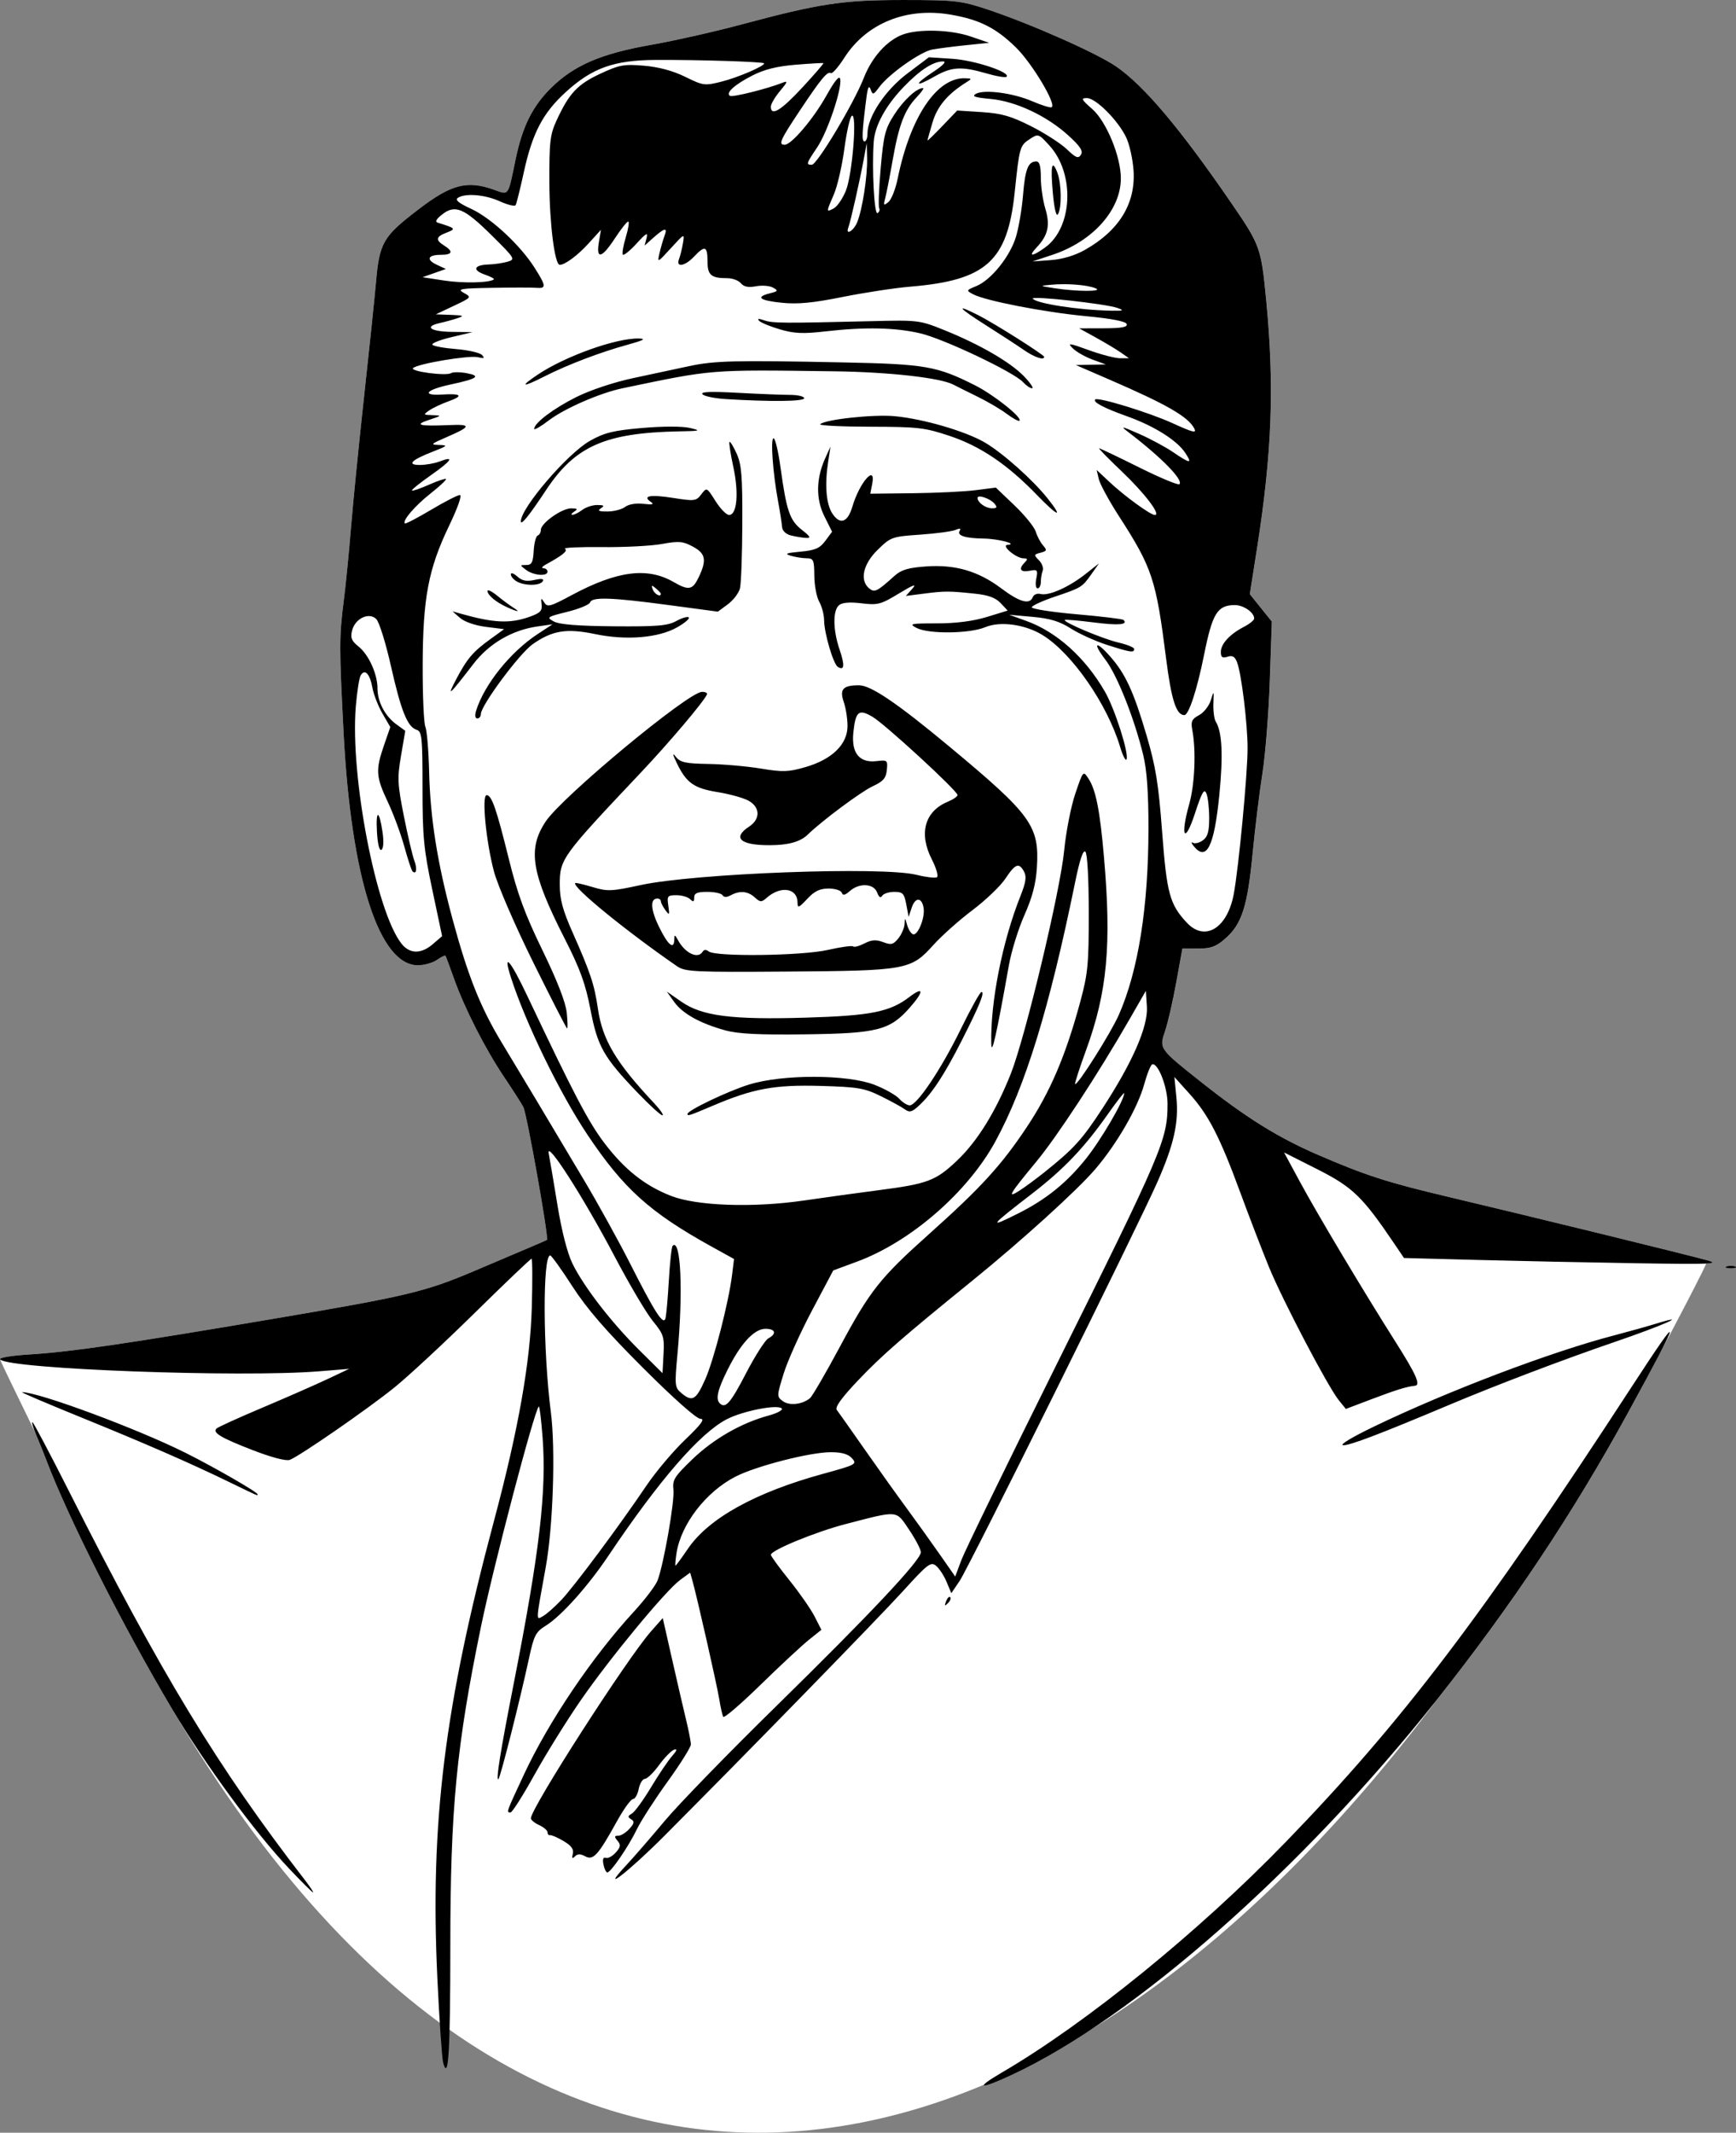 <?xml version="1.0" encoding="UTF-8" standalone="no"?>
<!-- Created with Inkscape (http://www.inkscape.org/) -->

<svg
   width="137.792mm"
   height="169.187mm"
   viewBox="0 0 137.792 169.187"
   version="1.1"
   id="svg5"
   xml:space="preserve"
   inkscape:version="1.2.2 (b0a84865, 2022-12-01)"
   sodipodi:docname="POTUS40.svg"
   xmlns:inkscape="http://www.inkscape.org/namespaces/inkscape"
   xmlns:sodipodi="http://sodipodi.sourceforge.net/DTD/sodipodi-0.dtd"
   xmlns="http://www.w3.org/2000/svg"
   xmlns:svg="http://www.w3.org/2000/svg"
   xmlns:rdf="http://www.w3.org/1999/02/22-rdf-syntax-ns#"
   xmlns:cc="http://creativecommons.org/ns#"
   xmlns:dc="http://purl.org/dc/elements/1.1/"><rect x="0" y="0" width="137.792" height="169.187" fill="#808080" stroke="none"/><title
     id="title52940">Ronald Reagan</title><sodipodi:namedview
     id="namedview7"
     pagecolor="#ffffff"
     bordercolor="#000000"
     borderopacity="0.25"
     inkscape:showpageshadow="2"
     inkscape:pageopacity="0.0"
     inkscape:pagecheckerboard="0"
     inkscape:deskcolor="#d1d1d1"
     inkscape:document-units="mm"
     showgrid="false"
     inkscape:zoom="1.2625537"
     inkscape:cx="249.89037"
     inkscape:cy="363.5489"
     inkscape:window-width="1728"
     inkscape:window-height="1006"
     inkscape:window-x="0"
     inkscape:window-y="38"
     inkscape:window-maximized="1"
     inkscape:current-layer="layer1" /><defs
     id="defs2" /><g
     inkscape:label="Layer 1"
     inkscape:groupmode="layer"
     id="layer1"
     transform="translate(-50.338,-19.993)"><path
       id="path52937"
       style="fill:#ffffff;stroke-width:0.265"
       d="m 122.106,19.993 c -4.874,-0.005 -6.681,0.266 -12.965,1.953 -2.11,0.566 -5.325,1.291 -7.144,1.609 -3.929,0.688 -6.076,1.608 -7.885,3.379 -1.495,1.463 -2.3,3.069 -2.843,5.676 -0.634,3.04 -0.505,2.863 -1.753,2.423 -2.106,-0.743 -3.358,-0.417 -5.927,1.544 -2.869,2.19 -3.132,2.644 -3.415,5.891 -0.101,1.159 -0.523,5.202 -0.938,8.985 -0.415,3.784 -0.884,8.487 -1.042,10.451 -0.158,1.965 -0.418,4.584 -0.579,5.821 -0.355,2.734 -0.355,3.709 -0.002,10.451 0.601,11.469 2.819,18.389 5.896,18.389 0.499,0 1.181,-0.191 1.514,-0.424 0.333,-0.233 0.636,-0.382 0.674,-0.331 0.038,0.051 0.343,0.867 0.679,1.813 0.832,2.348 2.476,5.574 3.974,7.803 0.686,1.02 1.374,2.094 1.529,2.387 0.282,0.534 2.044,10.441 1.875,10.541 -0.098,0.058 -1.509,0.66 -5.778,2.468 -3.918,1.659 -5.291,1.985 -16.007,3.802 -11.719,1.987 -15.917,2.6 -19.261,2.813 -1.527,0.097 -2.495,0.262 -2.355,0.402 -0.074,0 2.618,5.42 2.852,5.966 0.234,0.546 0.582,1.409 0.775,1.918 1.758,4.655 6.097,13.247 10.021,19.844 30.169,51.333 71.362,37.989 100.341,-0.676 5.964,-7.513 10.857,-14.854 15.242,-22.871 2.097,-3.833 5.672,-10.606 6.189,-11.794 0.629,-0.037 0.575,-0.114 0.1,-0.249 -1.348,-0.382 -14.498,-3.602 -20.505,-5.02 -4.903,-1.158 -6.597,-1.703 -10.399,-3.344 -3.198,-1.38 -5.709,-2.945 -9.312,-5.799 -3.316,-2.627 -3.317,-2.628 -2.837,-4.036 0.218,-0.641 0.617,-2.373 0.885,-3.849 l 0.487,-2.685 h 1.252 c 1.015,0 1.424,-0.151 2.161,-0.797 1.306,-1.146 1.756,-2.551 2.162,-6.741 0.197,-2.039 0.548,-4.897 0.779,-6.353 0.231,-1.455 0.494,-4.761 0.584,-7.347 l 0.163,-4.702 -0.874,-1.087 -0.874,-1.088 0.566,-3.603 c 1.198,-7.619 1.393,-12.897 0.731,-19.761 -0.396,-4.104 -0.481,-4.338 -2.746,-7.636 -4.075,-5.932 -6.941,-9.332 -9.153,-10.855 -1.554,-1.07 -6.813,-3.399 -10.249,-4.537 -2.064,-0.684 -2.527,-0.736 -6.585,-0.74 z"
       sodipodi:nodetypes="sscsssssssccssssssscsccscccsccsscsccscsssccccscssss" /><path
       style="display:inline;fill:#000000;stroke-width:0.265"
       d="m 129.865,184.401 c 6.673,-3.894 15.631,-11.166 22.536,-18.294 9.224,-9.522 15.567,-17.865 27.474,-36.139 4.074,-6.252 4.012,-5.821 -0.293,2.051 -4.385,8.017 -9.277,15.359 -15.242,22.871 -10.639,13.401 -24.015,25.191 -33.684,29.69 -2.581,1.201 -2.995,1.108 -0.791,-0.179 z M 85.51,183.598 c -0.095,-0.356 -0.301,-3.355 -0.457,-6.665 -0.585,-12.349 0.559,-21.583 4.498,-36.305 1.924,-7.192 2.869,-12.515 2.996,-16.877 0.063,-2.146 0.053,-3.903 -0.022,-3.903 -0.074,0 -2.111,1.942 -4.526,4.316 -2.415,2.374 -5.283,5.035 -6.375,5.913 -2.146,1.727 -7.506,5.432 -8.284,5.725 -0.29,0.109 -1.432,-0.187 -2.894,-0.752 -2.57,-0.993 -3.26,-1.402 -2.922,-1.733 0.115,-0.113 1.757,-0.859 3.649,-1.658 1.892,-0.799 4.213,-1.818 5.159,-2.264 l 1.72,-0.812 -2.381,0.194 c -6.222,0.506 -24.555,-0.172 -25.32,-0.937 -0.14,-0.14 0.828,-0.305 2.355,-0.402 3.344,-0.213 7.541,-0.826 19.261,-2.813 10.716,-1.817 12.089,-2.143 16.007,-3.802 4.27,-1.808 5.68,-2.41 5.779,-2.468 0.169,-0.1 -1.592,-10.006 -1.875,-10.541 -0.155,-0.293 -0.843,-1.368 -1.528,-2.387 -1.499,-2.229 -3.142,-5.455 -3.975,-7.803 -0.335,-0.946 -0.641,-1.762 -0.679,-1.813 -0.038,-0.051 -0.341,0.098 -0.674,0.331 -0.333,0.233 -1.014,0.424 -1.513,0.424 -3.076,0 -5.295,-6.919 -5.896,-18.389 -0.353,-6.742 -0.353,-7.717 0.002,-10.451 0.16,-1.237 0.421,-3.856 0.579,-5.821 0.158,-1.965 0.627,-6.668 1.042,-10.451 0.415,-3.784 0.837,-7.827 0.938,-8.986 0.282,-3.247 0.546,-3.701 3.415,-5.891 2.569,-1.961 3.821,-2.287 5.927,-1.544 1.248,0.44 1.119,0.618 1.753,-2.422 0.544,-2.607 1.348,-4.213 2.843,-5.676 1.808,-1.77 3.956,-2.69 7.885,-3.379 1.819,-0.319 5.034,-1.043 7.144,-1.609 6.283,-1.686 8.09,-1.959 12.965,-1.953 4.058,0.004 4.522,0.057 6.585,0.74 3.436,1.139 8.695,3.467 10.249,4.537 2.212,1.523 5.079,4.923 9.153,10.856 2.265,3.298 2.35,3.532 2.746,7.636 0.663,6.864 0.468,12.142 -0.73,19.761 l -0.567,3.603 0.874,1.087 0.874,1.087 -0.163,4.702 c -0.09,2.586 -0.353,5.892 -0.584,7.348 -0.231,1.455 -0.582,4.314 -0.779,6.353 -0.406,4.19 -0.856,5.595 -2.162,6.741 -0.736,0.646 -1.145,0.797 -2.16,0.797 h -1.252 l -0.487,2.684 c -0.268,1.476 -0.666,3.209 -0.884,3.849 -0.48,1.409 -0.48,1.409 2.837,4.037 3.603,2.855 6.115,4.419 9.312,5.799 3.802,1.641 5.496,2.186 10.399,3.344 6.007,1.419 19.158,4.638 20.505,5.021 1.022,0.29 0.237,0.322 -5.556,0.23 -3.711,-0.059 -9.399,-0.177 -12.642,-0.262 l -5.895,-0.155 -0.831,-1.227 c -2.462,-3.637 -3.262,-4.407 -6.033,-5.806 l -2.656,-1.341 1.243,2.299 c 1.419,2.624 5.032,8.672 7.603,12.727 1.642,2.589 2.018,3.436 1.549,3.482 -0.648,0.064 -1.49,0.323 -3.373,1.037 l -2.117,0.802 -0.557,-0.687 c -0.862,-1.063 -4.456,-7.91 -5.543,-10.56 -0.536,-1.307 -1.562,-3.971 -2.278,-5.918 -1.63,-4.429 -2.524,-6.165 -4.038,-7.844 l -1.193,-1.323 0.158,1.621 c 0.195,1.999 -0.196,3.737 -1.509,6.714 -1.584,3.59 -14.969,30.571 -15.696,31.642 l -0.66,0.972 -0.374,-0.895 c -0.206,-0.492 -0.581,-1.066 -0.833,-1.276 -0.417,-0.346 -0.657,-0.164 -2.609,1.984 -1.971,2.168 -12.206,12.661 -18.984,19.461 -2.828,2.838 -5.209,4.67 -3.011,2.317 0.594,-0.636 1.976,-2.228 3.072,-3.538 1.095,-1.31 5.074,-5.401 8.841,-9.091 7.452,-7.299 11.48,-11.584 11.48,-12.211 1.7e-4,-0.22 -0.417,-1.021 -0.928,-1.779 -1.062,-1.577 -0.806,-1.554 -5.025,-0.46 -2.403,0.623 -5.956,2.082 -5.95,2.444 0.002,0.108 0.661,1.013 1.465,2.012 0.804,0.999 1.705,2.293 2.003,2.876 l 0.541,1.06 -1.014,0.814 c -0.558,0.448 -2.281,2.051 -3.829,3.562 -1.548,1.512 -2.874,2.649 -2.946,2.528 -0.072,-0.121 -0.216,-0.756 -0.321,-1.411 -0.177,-1.111 -1.773,-8.148 -2.142,-9.446 l -0.166,-0.583 -0.794,0.583 c -1.16,0.851 -5.61,6.24 -7.92,9.589 -1.1,1.595 -2.742,4.239 -3.65,5.876 -0.908,1.637 -1.759,2.977 -1.892,2.977 -0.346,0 -0.367,0.06 1.078,-3.036 1.964,-4.206 5.398,-9.29 8.696,-12.874 0.888,-0.965 1.742,-2.088 1.897,-2.496 0.49,-1.289 1.364,-6.289 1.258,-7.197 -0.09,-0.775 0.076,-1.042 1.509,-2.419 1.682,-1.615 3.878,-2.874 6.038,-3.46 0.699,-0.19 1.172,-0.445 1.05,-0.567 -0.339,-0.339 -3.057,0.191 -4.342,0.846 -2.134,1.089 -5.385,4.832 -9.42,10.848 -1.619,2.413 -3.744,4.784 -4.964,5.538 -0.801,0.495 -0.941,0.766 -1.335,2.592 -0.708,3.283 -2.263,9.43 -2.423,9.576 -0.235,0.216 0.142,-2.138 1.23,-7.67 2.031,-10.335 2.593,-15.137 2.273,-19.411 -0.107,-1.422 -0.243,-2.536 -0.303,-2.476 -0.368,0.368 -3.599,12.669 -4.587,17.462 -1.952,9.471 -2.433,14.474 -2.434,25.327 -7.93e-4,8.416 -0.151,10.836 -0.574,9.246 z m 9.379,-36.676 c 1.036,-1.093 4.596,-5.872 6.763,-9.083 0.737,-1.091 2.118,-2.729 3.069,-3.638 1.276,-1.22 1.594,-1.654 1.215,-1.654 -0.31,0 -2.119,-1.603 -4.554,-4.035 -2.936,-2.932 -4.47,-4.703 -5.615,-6.478 -0.866,-1.344 -1.657,-2.445 -1.757,-2.447 -0.609,-0.014 -0.578,7.554 0.051,12.431 0.38,2.948 0.177,9.091 -0.407,12.303 -0.801,4.41 -0.788,4.193 -0.228,3.887 0.276,-0.15 0.934,-0.73 1.463,-1.287 z m 39.143,-18.343 c 8.595,-17.282 8.977,-18.176 8.977,-21.02 0,-1.318 -0.743,-3.246 -1.209,-3.137 -0.121,0.028 -0.41,0.743 -0.643,1.587 -0.513,1.864 -2.159,4.716 -3.883,6.731 -1.435,1.676 -5.818,5.651 -9.735,8.828 -5.583,4.529 -7.221,5.957 -9.087,7.922 -1.316,1.386 -1.859,2.137 -1.696,2.349 0.132,0.172 1.114,1.562 2.182,3.09 1.068,1.528 2.556,3.612 3.306,4.63 0.75,1.019 1.937,2.673 2.638,3.676 l 1.274,1.823 0.484,-1.294 c 0.266,-0.712 3.593,-7.545 7.392,-15.185 z m -29.099,14.283 c 1.646,-2.424 5.357,-4.48 10.757,-5.958 2.593,-0.71 2.693,-0.763 2.274,-1.226 -0.306,-0.339 -0.813,-0.484 -1.686,-0.484 -1.639,0 -5.916,1.096 -7.557,1.936 -2.345,1.2 -4.33,3.771 -4.685,6.068 -0.084,0.546 -0.12,0.992 -0.079,0.992 0.041,0 0.48,-0.597 0.976,-1.328 z m 4.61,-13.911 c 0.725,-1.396 1.527,-2.651 1.782,-2.787 0.68,-0.365 0.564,-0.759 -0.225,-0.759 -0.893,0 -1.965,1.153 -3.002,3.23 -0.8,1.6 -0.974,2.337 -0.632,2.679 0.452,0.452 0.852,-0.004 2.077,-2.362 z m 5.088,1.956 c 0.183,-0.152 1.255,-1.995 2.383,-4.097 2.385,-4.444 3.176,-5.442 7.091,-8.942 4.101,-3.666 5.728,-5.448 7.738,-8.471 1.862,-2.8 3.079,-5.652 4.236,-9.922 0.609,-2.248 0.681,-2.996 0.678,-7.083 -0.002,-2.698 -0.111,-4.678 -0.268,-4.834 -0.177,-0.177 -0.449,0.635 -0.821,2.452 -2.042,9.989 -3.941,16.157 -6.32,20.525 -2.197,4.034 -6.72,7.964 -10.975,9.538 l -1.896,0.701 -1.685,3.175 c -0.927,1.746 -1.94,3.997 -2.25,5.003 -0.553,1.789 -0.554,1.835 -0.064,2.195 0.519,0.38 1.545,0.265 2.154,-0.24 z m -8.326,-1.467 c 0.699,-1.575 1.874,-6.143 2.142,-8.325 l 0.153,-1.247 -1.78,-0.984 c -4.901,-2.71 -6.991,-4.594 -9.861,-8.885 -2.182,-3.263 -4.894,-8.831 -6.06,-12.443 -0.683,-2.118 -0.068,-1.433 1.289,1.434 3.682,7.779 4.852,10.011 6.132,11.693 1.589,2.088 3.195,3.361 5.265,4.174 2.049,0.805 6.532,0.961 10.583,0.369 1.673,-0.245 4.35,-0.614 5.948,-0.821 3.845,-0.498 4.495,-0.743 6.172,-2.33 1.62,-1.532 3.087,-3.896 4.279,-6.898 1.153,-2.903 3.928,-14.501 4.239,-17.723 0.142,-1.465 0.539,-3.49 0.882,-4.501 0.624,-1.836 0.625,-1.837 1.047,-1.191 0.587,0.899 0.905,2.506 1.227,6.203 0.61,6.985 0.265,10.719 -1.414,15.32 -0.526,1.441 -0.919,2.657 -0.875,2.702 0.171,0.171 2.851,-4.07 3.481,-5.508 1.538,-3.513 2.336,-8.544 2.341,-14.763 0.003,-2.844 -0.124,-4.628 -0.414,-5.821 -0.708,-2.914 -2.067,-6.341 -3.001,-7.564 -1.062,-1.391 -0.767,-1.563 0.4,-0.233 1.192,1.357 1.849,2.787 2.857,6.21 0.738,2.508 0.956,3.856 1.243,7.675 0.367,4.89 0.602,5.754 1.962,7.208 1.428,1.526 3.204,0.453 3.718,-2.246 0.391,-2.059 1.107,-9.595 1.102,-11.603 -0.005,-1.972 -0.483,-5.883 -0.832,-6.807 -0.173,-0.458 -0.365,-0.571 -0.76,-0.445 -0.412,0.131 -0.529,0.047 -0.529,-0.379 0,-0.643 0.707,-1.41 1.838,-1.995 0.444,-0.23 0.808,-0.525 0.808,-0.657 0,-0.481 -0.851,-1.07 -1.54,-1.066 -1.383,0.008 -1.775,0.642 -2.438,3.947 -0.554,2.762 -1.215,4.781 -1.566,4.781 -0.643,0 -1.032,-1.209 -1.449,-4.498 -0.796,-6.281 -1.096,-7.185 -3.75,-11.298 -0.781,-1.21 -1.496,-2.526 -1.59,-2.925 l -0.171,-0.725 1.026,0.96 c 1.202,1.124 3.25,2.612 3.595,2.612 0.507,0 -0.797,-1.714 -2.635,-3.464 -1.055,-1.005 -1.86,-1.827 -1.789,-1.827 0.072,0 1.496,0.68 3.165,1.51 1.669,0.831 3.113,1.432 3.208,1.337 0.33,-0.33 -1.422,-2.118 -4.012,-4.096 -0.71,-0.542 -0.646,-0.534 0.818,0.108 0.873,0.383 2.085,1.034 2.693,1.448 1.364,0.927 1.544,0.941 0.977,0.075 -0.662,-1.01 -2.462,-2.144 -4.641,-2.924 -1.845,-0.66 -2.726,-1.125 -2.521,-1.331 0.213,-0.213 4.265,1.027 6.123,1.874 1.658,0.756 1.956,0.827 1.736,0.416 -0.499,-0.932 -2.177,-1.896 -6.749,-3.876 l -2.646,-1.146 1.191,-0.023 1.191,-0.023 -1.058,-0.387 c -0.582,-0.213 -1.285,-0.613 -1.562,-0.889 -0.451,-0.45 -0.317,-0.435 1.269,0.141 0.975,0.354 2.091,0.643 2.481,0.643 h 0.708 l -0.641,-0.449 c -0.352,-0.247 -1.242,-0.781 -1.977,-1.186 l -1.336,-0.737 1.94,-0.005 c 1.433,-0.004 1.911,-0.091 1.83,-0.336 -0.072,-0.216 -1.203,-0.434 -3.263,-0.629 -3.3,-0.313 -7.978,-1.223 -8.94,-1.74 -0.546,-0.294 -0.539,-0.312 0.266,-0.642 1.178,-0.482 2.686,-2.359 3.153,-3.923 0.219,-0.734 0.471,-2.227 0.559,-3.319 0.165,-2.034 0.408,-2.646 1.047,-2.646 0.259,0 0.364,0.369 0.364,1.281 0,0.704 0.16,1.812 0.356,2.462 0.397,1.319 0.222,2.108 -0.682,3.07 -0.708,0.753 -0.392,0.766 0.647,0.026 2.217,-1.579 2.405,-5.869 0.355,-8.107 -0.863,-0.941 -0.882,-0.948 -1.564,-0.501 -0.778,0.509 -0.814,0.638 -1.187,4.218 -0.569,5.46 -2.256,6.983 -8.291,7.484 -1.211,0.1 -3.622,0.468 -5.359,0.816 -2.367,0.475 -3.575,0.59 -4.829,0.462 -1.782,-0.183 -2.127,-0.456 -0.948,-0.752 0.651,-0.163 0.676,-0.209 0.243,-0.451 -0.265,-0.148 -0.872,-0.196 -1.349,-0.106 -0.61,0.114 -0.967,0.043 -1.201,-0.239 -0.183,-0.221 -0.666,-0.402 -1.073,-0.402 -1.296,0 -1.577,-0.241 -1.577,-1.351 0,-1.202 -0.207,-1.274 -1.058,-0.369 -0.73,0.777 -1.472,0.9 -1.2,0.198 0.099,-0.255 0.238,-0.82 0.31,-1.257 0.131,-0.79 0.127,-0.789 -0.957,0.397 -1.064,1.164 -1.084,1.173 -0.905,0.397 0.101,-0.437 0.285,-1.068 0.409,-1.404 0.253,-0.686 -0.02,-0.61 -1.013,0.283 l -0.578,0.52 0.157,-0.601 c 0.126,-0.483 -0.029,-0.398 -0.789,0.432 -0.521,0.568 -1.011,0.968 -1.09,0.889 -0.079,-0.079 0.025,-0.704 0.231,-1.388 0.206,-0.684 0.291,-1.242 0.189,-1.24 -0.102,0.003 -0.574,0.598 -1.048,1.323 -1.044,1.597 -1.512,1.716 -1.28,0.326 l 0.166,-0.992 -0.996,1.093 c -0.861,0.944 -1.861,1.685 -2.275,1.685 -0.397,0 -0.811,-3.26 -0.823,-6.482 -0.013,-3.283 0.053,-3.849 0.571,-4.973 0.992,-2.148 1.651,-2.855 3.449,-3.696 1.529,-0.715 1.884,-0.781 3.485,-0.647 1.169,0.098 2.297,0.402 3.276,0.882 1.435,0.704 1.548,0.719 2.889,0.381 1.289,-0.325 3.38,-1.22 3.38,-1.448 0,-0.127 -5.204,-0.292 -8.599,-0.273 -3.331,0.018 -5.053,0.634 -7.16,2.559 -1.812,1.656 -2.641,3.243 -3.321,6.359 -0.288,1.32 -0.581,2.493 -0.65,2.605 -0.069,0.112 -0.63,-0.024 -1.245,-0.304 -1.178,-0.535 -2.726,-0.667 -3.33,-0.283 -0.259,0.164 0.037,0.411 1.058,0.883 1.584,0.731 3.886,2.872 5.03,4.676 0.909,1.434 0.931,1.649 0.158,1.583 -0.327,-0.028 -1.905,-0.028 -3.506,-5.29e-4 -2.579,0.045 -2.838,0.091 -2.275,0.402 0.628,0.348 0.619,0.36 -0.794,1.027 l -1.429,0.675 1.191,0.043 c 1.015,0.037 1.093,0.075 0.529,0.263 -0.364,0.121 -0.989,0.293 -1.389,0.381 -1.292,0.285 -0.773,0.679 0.926,0.703 l 1.654,0.023 -1.657,0.393 c -0.912,0.216 -1.599,0.487 -1.528,0.601 0.071,0.115 0.917,0.272 1.88,0.349 0.963,0.077 1.889,0.289 2.058,0.47 0.24,0.258 0.169,0.296 -0.332,0.174 -0.694,-0.168 -4.782,0.519 -5.137,0.863 -0.27,0.262 2.612,0.648 3.009,0.403 0.157,-0.097 0.722,-0.095 1.254,0.004 1.166,0.219 0.84,0.441 -1.328,0.905 -1.913,0.41 -2.302,0.889 -0.637,0.787 1.557,-0.096 1.736,0.102 0.494,0.546 -0.542,0.194 -1.22,0.514 -1.507,0.712 -0.494,0.341 -0.479,0.361 0.265,0.38 0.748,0.019 0.735,0.037 -0.272,0.369 -1.236,0.407 -0.805,0.52 1.587,0.417 1.799,-0.078 1.758,0.11 -0.211,0.959 -1.257,0.543 -1.308,0.597 -0.583,0.618 0.723,0.021 0.677,0.068 -0.507,0.531 -1.725,0.674 -2.093,1.055 -1.018,1.055 0.456,0 1.151,-0.122 1.545,-0.272 1.232,-0.469 0.998,-0.091 -0.668,1.078 -0.884,0.62 -1.564,1.17 -1.512,1.222 0.052,0.052 0.659,-0.155 1.348,-0.46 0.689,-0.305 1.299,-0.509 1.354,-0.454 0.056,0.056 -0.495,0.571 -1.223,1.147 -1.246,0.984 -2.258,2.163 -2.042,2.379 0.053,0.053 0.985,-0.432 2.072,-1.078 1.086,-0.646 2.119,-1.176 2.294,-1.178 0.187,-0.002 -0.169,1.013 -0.857,2.444 -1.643,3.417 -2.078,5.714 -2.095,11.046 -0.007,2.401 0.089,4.604 0.213,4.895 0.125,0.291 0.259,1.898 0.299,3.572 0.089,3.697 0.651,7.228 1.867,11.719 1.213,4.481 2.211,6.982 3.891,9.756 1.59,2.624 3.611,6 6.548,10.937 1.125,1.892 2.77,4.868 3.654,6.615 1.941,3.832 2.622,4.893 2.793,4.353 0.067,-0.211 0.19,-1.563 0.272,-3.004 0.083,-1.441 0.218,-2.687 0.301,-2.77 0.653,-0.653 0.846,3.619 0.387,8.565 -0.233,2.511 -0.217,2.67 0.303,3.109 0.868,0.732 1.166,0.565 1.886,-1.058 z m -5.362,-22.767 c -2.701,-2.82 -3.174,-3.654 -3.739,-6.596 -0.393,-2.046 -0.821,-3.221 -2.048,-5.628 -2.65,-5.2 -2.958,-7.093 -1.51,-9.281 1.304,-1.97 11.318,-10.275 12.409,-10.291 0.267,-0.004 0.445,0.087 0.397,0.202 -0.236,0.56 -3.003,3.828 -5.276,6.231 -6.254,6.615 -6.411,6.831 -6.408,8.861 0.002,1.158 0.23,2.014 1,3.749 1.44,3.247 1.744,4.16 2.026,6.085 0.363,2.479 1.423,4.264 4.438,7.474 0.513,0.546 0.82,0.992 0.683,0.992 -0.137,0 -1.024,-0.81 -1.972,-1.799 z m 3.965,1.687 c 0,-0.281 3.225,-1.819 4.895,-2.334 2.669,-0.823 7.814,-0.81 9.952,0.025 0.817,0.319 1.699,0.816 1.959,1.104 0.261,0.288 0.634,0.524 0.83,0.524 0.577,0 2.495,-2.861 4.05,-6.039 0.795,-1.626 1.536,-2.956 1.647,-2.956 0.281,0 -0.151,1.065 -1.558,3.836 -1.372,2.704 -2.355,4.205 -3.371,5.151 -0.587,0.546 -0.775,0.599 -1.153,0.324 -0.248,-0.181 -1.106,-0.651 -1.906,-1.045 -1.299,-0.64 -1.81,-0.727 -4.763,-0.812 -3.665,-0.105 -5.357,0.204 -8.561,1.565 -1.882,0.799 -2.023,0.845 -2.023,0.658 z m 24.11,-5.576 c -0.075,-3.286 0.88,-8.11 2.321,-11.722 0.424,-1.063 0.493,-1.528 0.284,-1.918 -0.402,-0.751 -0.695,-0.642 -1.483,0.549 -0.387,0.585 -1.564,1.711 -2.615,2.502 -1.051,0.791 -2.447,2.035 -3.103,2.764 -1.776,1.976 -2.12,2.038 -11.577,2.107 -7.404,0.054 -8.127,0.019 -8.763,-0.419 -4.05,-2.791 -8.371,-6.318 -8.088,-6.601 0.041,-0.041 0.658,0.101 1.372,0.315 1.191,0.359 1.501,0.346 3.806,-0.153 4.344,-0.941 19.185,-1.494 21.913,-0.816 0.757,0.188 1.486,0.274 1.62,0.191 0.134,-0.083 -0.048,-0.718 -0.403,-1.412 -1.055,-2.057 -0.569,-3.818 1.262,-4.577 0.426,-0.176 0.775,-0.416 0.775,-0.532 0,-0.331 -5.746,-5.615 -6.749,-6.206 -1.093,-0.644 -1.342,-0.441 -1.519,1.243 -0.171,1.627 0.477,2.431 1.832,2.273 0.87,-0.102 0.902,-0.074 0.826,0.702 -0.064,0.652 -0.284,0.903 -1.137,1.3 -0.917,0.427 -4.023,2.738 -5.134,3.821 -0.6,0.584 -1.55,0.847 -3.063,0.847 -2.314,0 -2.949,-0.59 -1.592,-1.48 0.919,-0.602 0.874,-1.572 -0.097,-2.074 -0.417,-0.216 -1.505,-0.512 -2.417,-0.659 -1.858,-0.299 -2.469,-0.731 -3.215,-2.269 -0.36,-0.742 -0.387,-0.9 -0.092,-0.529 0.354,0.446 0.764,0.535 2.592,0.566 1.194,0.02 3.068,0.185 4.163,0.367 1.745,0.289 2.185,0.274 3.553,-0.124 2.1,-0.61 3.318,-1.806 3.318,-3.256 0,-0.575 -0.135,-1.433 -0.3,-1.907 -0.352,-1.01 -0.056,-1.329 1.226,-1.32 0.938,0.007 3.037,1.432 7.175,4.874 6.509,5.414 7.135,6.28 6.93,9.584 -0.08,1.287 -0.362,2.361 -0.988,3.768 -0.482,1.082 -1.036,2.868 -1.232,3.969 -0.983,5.522 -1.376,7.271 -1.4,6.234 z M 106.106,95.493 c 0.11,-0.178 0.282,-0.187 0.479,-0.026 0.536,0.438 7.39,0.354 9.46,-0.117 1.026,-0.233 1.931,-0.358 2.012,-0.277 0.081,0.081 0.483,-0.026 0.893,-0.238 0.571,-0.295 0.918,-0.32 1.485,-0.104 0.634,0.241 0.805,0.199 1.206,-0.295 0.256,-0.317 0.478,-0.831 0.493,-1.142 0.024,-0.517 0.042,-0.511 0.206,0.076 0.099,0.353 0.309,0.685 0.467,0.738 0.376,0.125 0.957,-1.293 0.844,-2.061 -0.129,-0.879 -0.659,-0.912 -0.944,-0.059 l -0.248,0.741 -0.187,-0.992 c -0.165,-0.875 -0.278,-0.992 -0.953,-0.992 -0.421,0 -0.852,0.139 -0.958,0.31 -0.127,0.205 -0.263,0.116 -0.404,-0.265 -0.265,-0.715 -1.417,-0.775 -2.166,-0.111 -0.383,0.339 -0.553,0.375 -0.638,0.132 -0.064,-0.182 -0.534,-0.331 -1.046,-0.331 -0.699,0 -1.121,0.204 -1.698,0.822 -0.666,0.713 -0.768,0.752 -0.768,0.297 0,-1.158 -1.329,-1.367 -2.447,-0.385 -0.417,0.367 -0.511,0.363 -0.947,-0.031 -0.552,-0.499 -1.181,-0.557 -1.899,-0.173 -0.331,0.177 -0.55,0.177 -0.66,0 -0.09,-0.146 -0.633,-0.265 -1.207,-0.265 -0.805,0 -1.043,0.103 -1.043,0.45 0,0.35 -0.07,0.379 -0.318,0.132 -0.175,-0.175 -0.664,-0.318 -1.088,-0.318 -0.714,0 -0.762,0.061 -0.648,0.835 0.111,0.754 0.088,0.787 -0.235,0.346 -0.196,-0.269 -0.357,-0.585 -0.357,-0.702 0,-0.118 -0.123,-0.214 -0.273,-0.214 -0.596,0 -0.545,0.871 0.131,2.252 0.713,1.458 1.194,1.851 1.209,0.989 0.007,-0.403 0.046,-0.394 0.297,0.066 0.568,1.039 1.581,1.513 1.951,0.913 z m 1.778,6.231 c -2.001,-0.556 -3.377,-1.325 -4.041,-2.258 l -0.58,-0.814 1.153,0.803 c 1.641,1.142 3.991,1.443 9.884,1.267 5.163,-0.154 6.665,-0.453 8.214,-1.635 1.152,-0.879 1.179,-0.462 0.054,0.82 -1.591,1.812 -2.564,2.064 -8.268,2.138 -3.762,0.049 -5.377,-0.032 -6.416,-0.321 z M 92.67,96.351 c -1.427,-2.881 -2.82,-6.097 -3.116,-7.195 -0.633,-2.346 -0.997,-6.085 -0.592,-6.085 0.404,0 0.776,1.068 1.759,5.046 0.691,2.797 1.284,4.405 2.681,7.276 1.173,2.412 1.837,4.12 1.921,4.943 0.07,0.691 0.083,1.25 0.028,1.242 -0.055,-0.008 -1.261,-2.36 -2.681,-5.226 z M 145.091,87.121 c -0.2,-0.246 -0.232,-0.369 -0.071,-0.273 0.16,0.096 0.518,0.009 0.794,-0.192 0.384,-0.281 0.502,-0.697 0.501,-1.777 -5.2e-4,-0.776 -0.099,-1.649 -0.22,-1.94 -0.176,-0.425 -0.356,-0.112 -0.912,1.587 -0.815,2.49 -1.186,1.869 -0.45,-0.753 0.439,-1.565 0.55,-4.225 0.243,-5.858 -0.13,-0.691 -0.046,-0.877 0.531,-1.187 0.377,-0.202 0.797,-0.732 0.934,-1.179 0.245,-0.799 0.248,-0.794 0.208,0.253 -0.022,0.586 0.062,1.232 0.187,1.435 0.508,0.822 0.597,2.649 0.284,5.818 -0.404,4.086 -1.017,5.314 -2.029,4.066 z m -5.852,-7.9 c -1.022,-3.382 -3.816,-7.406 -6.138,-8.841 -1.389,-0.858 -3.366,-1.132 -4.563,-0.632 -1.245,0.52 -4.502,0.555 -5.451,0.057 -0.628,-0.329 -0.488,-0.36 1.614,-0.36 1.513,0 2.869,-0.174 3.96,-0.507 l 1.659,-0.507 -0.559,-0.595 c -0.401,-0.427 -0.981,-0.638 -2.056,-0.749 -2.083,-0.215 -2.364,-0.215 -4.01,-0.005 l -1.455,0.186 0.515,-0.577 c 0.373,-0.419 0.083,-0.315 -1.058,0.377 -1.448,0.879 -1.685,0.941 -2.976,0.785 -0.934,-0.113 -1.531,-0.064 -1.786,0.148 -0.505,0.419 -0.486,1.973 0.044,3.527 0.426,1.251 0.382,1.692 -0.138,1.371 -0.36,-0.222 -1.08,-2.663 -1.092,-3.701 -0.005,-0.447 -0.18,-1.11 -0.388,-1.473 -0.208,-0.364 -0.382,-1.287 -0.388,-2.051 -0.009,-1.26 -0.065,-1.389 -0.605,-1.393 -0.327,-0.002 -0.893,-0.091 -1.257,-0.198 -0.533,-0.157 -0.384,-0.221 0.767,-0.327 1.166,-0.108 1.528,-0.265 1.967,-0.856 l 0.538,-0.724 -0.609,-1.22 c -0.688,-1.378 -0.666,-2.999 0.063,-4.609 l 0.419,-0.926 -0.184,1.191 c -0.284,1.84 -0.162,3.363 0.328,4.112 0.612,0.934 1.221,0.726 1.596,-0.546 0.57,-1.934 1.9,-3.43 1.566,-1.763 l -0.149,0.745 3.397,-0.039 c 1.868,-0.022 4.111,-0.131 4.984,-0.244 l 1.587,-0.204 1.483,1.418 c 0.816,0.78 1.574,1.715 1.685,2.079 0.111,0.363 0.371,0.854 0.578,1.09 0.331,0.378 0.308,0.447 -0.198,0.58 -0.539,0.141 -0.547,0.178 -0.128,0.597 0.246,0.246 0.38,0.62 0.299,0.831 -0.081,0.211 -0.148,0.613 -0.148,0.892 0,0.279 -0.116,0.508 -0.258,0.508 -0.143,0 -0.19,-0.339 -0.106,-0.762 0.141,-0.705 0.101,-0.752 -0.536,-0.631 -0.733,0.14 -0.892,-0.149 -0.371,-0.671 0.247,-0.247 0.224,-0.318 -0.103,-0.318 -0.58,0 -1.809,-1.031 -1.273,-1.068 0.882,-0.061 -0.717,-0.483 -1.897,-0.501 -1.477,-0.022 -2.132,-0.237 -1.895,-0.62 0.116,-0.187 0.005,-0.21 -0.332,-0.066 -0.279,0.119 -1.543,0.288 -2.809,0.376 -2.239,0.155 -2.332,0.189 -3.373,1.206 -1.159,1.132 -1.442,2.417 -0.674,3.055 0.429,0.356 0.621,0.262 2.01,-0.989 0.533,-0.48 1.089,-0.648 2.485,-0.749 2.329,-0.168 4.159,0.363 5.989,1.737 1.464,1.1 2.266,1.321 2.507,0.691 0.078,-0.202 0.353,-0.312 0.613,-0.244 0.648,0.169 2.231,-0.53 3.548,-1.567 l 1.097,-0.864 -0.603,0.852 c -0.744,1.051 -0.792,1.08 -2.922,1.798 -0.953,0.321 -1.769,0.694 -1.814,0.828 -0.045,0.134 1.544,0.386 3.53,0.559 1.987,0.173 3.675,0.377 3.751,0.454 0.384,0.384 -0.404,0.448 -2.386,0.195 -1.204,-0.154 -2.228,-0.241 -2.275,-0.195 -0.165,0.165 3.009,1.502 4.249,1.79 0.691,0.161 1.257,0.391 1.257,0.511 0,0.319 -0.275,0.278 -2.134,-0.315 -0.92,-0.294 -2.216,-0.879 -2.879,-1.3 -0.911,-0.579 -1.658,-0.806 -3.057,-0.932 l -1.852,-0.166 1.36,0.49 c 2.421,0.872 4.684,2.908 6.245,5.618 0.776,1.348 1.896,4.842 1.716,5.352 -0.066,0.185 -0.301,-0.265 -0.523,-1 z m -9.965,-19.273 c -0.339,-0.408 -1.347,-0.748 -1.347,-0.454 0,0.362 0.641,0.822 1.144,0.822 0.405,0 0.446,-0.075 0.203,-0.368 z M 88.123,76.39 c 0.643,-2.081 2.72,-4.673 4.879,-6.09 l 1.191,-0.782 -1.191,0.17 c -2.024,0.289 -3.844,1.354 -5.093,2.98 -1.905,2.48 -2.141,2.696 -1.395,1.275 0.887,-1.691 1.346,-2.236 2.721,-3.231 l 1.117,-0.809 -1.446,-0.181 c -0.848,-0.106 -1.695,-0.398 -2.048,-0.706 l -0.602,-0.525 0.661,0.187 c 2.606,0.737 3.878,0.797 5.424,0.256 0.87,-0.305 1.045,-0.48 0.985,-0.988 -0.063,-0.53 -0.034,-0.554 0.204,-0.169 0.252,0.407 0.456,0.354 2.19,-0.575 3.605,-1.93 5.999,-2.238 8.08,-1.04 1.212,0.698 1.514,0.639 2.005,-0.396 0.643,-1.355 0.542,-1.865 -0.477,-2.414 -0.785,-0.423 -1.108,-0.45 -2.447,-0.206 -0.849,0.155 -2.991,0.266 -4.76,0.247 -1.769,-0.019 -3.093,0.042 -2.942,0.135 0.257,0.159 -0.175,0.514 -1.515,1.245 -0.291,0.159 -0.38,0.292 -0.198,0.297 0.182,0.004 0.331,0.127 0.331,0.273 0,0.395 -1.117,0.303 -1.704,-0.141 -0.507,-0.383 -0.507,-0.388 0.014,-0.388 0.435,0 0.54,-0.199 0.593,-1.124 0.036,-0.618 0.178,-1.164 0.316,-1.213 0.138,-0.049 0.251,-0.251 0.251,-0.45 0,-0.53 1.666,-1.712 2.406,-1.707 0.508,0.003 0.556,0.056 0.24,0.261 -0.218,0.141 -0.278,0.255 -0.132,0.252 0.146,-0.002 0.496,-0.179 0.778,-0.393 0.282,-0.214 0.818,-0.387 1.191,-0.384 0.534,0.003 0.593,0.058 0.28,0.261 -0.297,0.192 -0.164,0.255 0.529,0.252 0.509,-0.002 1.139,-0.166 1.398,-0.363 0.282,-0.214 0.869,-0.312 1.455,-0.243 0.71,0.083 0.875,0.042 0.594,-0.148 -0.718,-0.487 -0.062,-0.607 1.758,-0.322 1.708,0.267 1.83,0.252 2.238,-0.285 0.43,-0.566 0.434,-0.564 1.128,0.535 0.383,0.607 0.868,1.103 1.078,1.103 0.63,0 0.784,-1.743 0.337,-3.809 -0.223,-1.034 -0.361,-1.928 -0.305,-1.986 0.056,-0.059 0.311,0.358 0.568,0.926 0.389,0.862 0.464,1.778 0.451,5.531 -0.009,2.474 -0.094,4.8 -0.189,5.169 -0.095,0.369 -0.529,0.934 -0.963,1.255 l -0.789,0.584 -3.916,-0.525 c -4.541,-0.609 -6.077,-0.66 -6.228,-0.207 -0.059,0.177 -0.873,0.512 -1.808,0.745 -1.627,0.404 -1.673,0.438 -1.063,0.768 0.439,0.238 1.927,0.356 4.763,0.38 3.437,0.028 4.262,-0.041 4.951,-0.418 0.454,-0.249 0.901,-0.378 0.993,-0.286 0.091,0.092 -0.323,0.444 -0.921,0.784 -1.483,0.842 -4.044,1.054 -6.513,0.538 -2.263,-0.473 -3.394,-0.291 -4.949,0.796 -1.054,0.737 -4.121,4.867 -4.121,5.551 0,0.19 -0.127,0.345 -0.282,0.345 -0.171,0 -0.21,-0.235 -0.098,-0.595 z m 14.668,-9.294 c 0,-0.055 -0.181,-0.25 -0.403,-0.434 -0.337,-0.28 -0.376,-0.263 -0.236,0.1 0.142,0.371 0.639,0.631 0.639,0.334 z m -12.198,1.071 c -0.872,-0.391 -1.56,-0.961 -1.56,-1.291 0,-0.141 0.341,0.023 0.758,0.363 0.417,0.34 0.983,0.761 1.257,0.934 0.628,0.397 0.437,0.395 -0.455,-0.006 z m 0.755,-2.05 c -0.255,-0.148 -0.463,-0.401 -0.463,-0.562 0,-0.161 0.23,-0.084 0.511,0.17 0.379,0.343 0.731,0.415 1.356,0.277 0.589,-0.129 0.79,-0.097 0.664,0.107 -0.225,0.364 -1.448,0.368 -2.068,0.007 z m 21.762,-3.648 c -0.408,-0.103 -0.676,-0.37 -0.7,-0.696 -0.021,-0.291 -0.16,-1.184 -0.309,-1.984 -0.419,-2.249 -0.619,-5.027 -0.361,-5.027 0.128,0 0.375,1.042 0.55,2.315 0.473,3.438 0.729,4.189 1.687,4.944 0.698,0.55 0.757,0.668 0.324,0.644 -0.291,-0.016 -0.827,-0.104 -1.191,-0.196 z M 91.68,61.348 c 0.003,-1.07 3.713,-5.388 5.485,-6.385 1.153,-0.648 1.848,-0.819 4.152,-1.019 1.636,-0.142 3.179,-0.143 3.774,-0.003 0.924,0.218 0.855,0.24 -0.845,0.272 -5.859,0.11 -8.254,1.164 -10.56,4.649 -1.345,2.032 -2.008,2.854 -2.007,2.487 z m 40.947,-2.107 c -2.331,-2.406 -4.469,-3.85 -6.906,-4.665 -1.978,-0.661 -2.508,-0.723 -6.313,-0.732 -2.285,-0.005 -4.07,-0.093 -3.968,-0.196 0.381,-0.381 4.214,-0.797 5.904,-0.64 2.272,0.21 5.633,1.191 7.17,2.092 1.425,0.835 3.819,2.971 4.997,4.458 1.263,1.595 0.812,1.433 -0.884,-0.317 z M 92.737,54.014 c 0,-0.46 1.545,-1.625 3.347,-2.524 1.101,-0.549 2.981,-1.176 4.498,-1.499 1.433,-0.306 3.432,-0.733 4.44,-0.95 2.033,-0.437 3.625,-0.475 12.321,-0.297 6.442,0.132 7.369,0.294 10.393,1.82 1.494,0.754 3.765,2.562 3.522,2.804 -0.067,0.067 -0.517,-0.175 -0.999,-0.537 -0.482,-0.363 -1.532,-0.98 -2.332,-1.371 -0.8,-0.392 -1.66,-0.82 -1.91,-0.952 -1.035,-0.546 -5.122,-1.004 -9.467,-1.061 -9.993,-0.132 -9.542,-0.168 -16.825,1.352 -1.771,0.37 -4.596,1.603 -5.832,2.547 -0.636,0.485 -1.156,0.786 -1.156,0.669 z m 15.214,-2.361 c -0.873,-0.053 -1.707,-0.225 -1.852,-0.381 -0.188,-0.202 0.617,-0.236 2.778,-0.119 1.673,0.091 3.549,0.165 4.167,0.166 0.618,5.29e-4 1.124,0.12 1.124,0.266 0,0.256 -2.654,0.285 -6.218,0.068 z m 23.591,-1.343 c -0.708,-0.782 -6.249,-3.418 -8.13,-3.866 -1.976,-0.472 -4.425,-0.523 -7.583,-0.16 -1.745,0.201 -2.453,0.169 -3.572,-0.158 -0.768,-0.225 -1.515,-0.53 -1.66,-0.679 -0.18,-0.184 -0.052,-0.197 0.397,-0.042 0.667,0.23 1.492,0.237 8.467,0.066 3.774,-0.093 3.869,-0.081 5.855,0.721 2.804,1.132 5.225,2.536 6.302,3.655 0.501,0.521 0.788,0.946 0.636,0.946 -0.152,0 -0.472,-0.217 -0.711,-0.482 z M 93.002,49.724 c 2.198,-1.478 6.27,-2.931 8.064,-2.877 0.587,0.018 0.343,0.149 -0.921,0.495 -2.133,0.584 -4.747,1.578 -6.549,2.491 -1.819,0.922 -2.061,0.877 -0.595,-0.108 z m 38.626,-1.953 c -0.508,-0.352 -1.875,-1.242 -3.04,-1.98 -2.22,-1.406 -2.47,-1.741 -0.585,-0.785 1.281,0.65 5.215,3.137 5.215,3.297 0,0.294 -0.768,0.038 -1.591,-0.532 z m 2.277,-12.468 c -0.198,-2.186 -0.071,-2.743 0.365,-1.596 0.327,0.859 0.351,2.792 0.042,3.28 -0.138,0.217 -0.292,-0.423 -0.407,-1.684 z m -31.752,89.484 c -0.512,-0.625 -1.874,-2.926 -3.026,-5.114 -2.484,-4.716 -5.468,-9.369 -5.233,-8.16 0.085,0.437 0.398,2.282 0.695,4.101 0.336,2.056 0.787,3.808 1.192,4.63 0.909,1.843 3.078,4.65 5.28,6.833 l 1.863,1.847 0.08,-1.501 c 0.073,-1.38 0.005,-1.592 -0.851,-2.636 z m 29.025,-8.544 c 2.188,-1.1 3.818,-2.415 5.334,-4.302 1.21,-1.506 3.057,-4.663 3.057,-5.225 0,-0.1 -0.579,0.641 -1.286,1.646 -1.901,2.701 -3.502,4.378 -6.072,6.358 -3.361,2.59 -3.467,2.745 -1.034,1.522 z m 2.042,-3.243 c 2.352,-1.881 2.991,-2.582 4.611,-5.059 2.39,-3.653 3.642,-6.515 3.54,-8.09 l -0.082,-1.254 -1.323,2.299 c -2.485,4.319 -5.717,9.25 -7.378,11.257 -2.153,2.602 -2.352,2.943 -1.343,2.299 0.431,-0.275 1.319,-0.929 1.974,-1.452 z M 84.703,94.881 85.43,94.256 84.652,90.581 c -0.684,-3.23 -0.778,-4.21 -0.778,-8.109 0,-4.002 -0.045,-4.449 -0.466,-4.583 -0.729,-0.231 -1.234,-1.483 -2.04,-5.059 -0.41,-1.821 -0.932,-3.497 -1.161,-3.725 -0.576,-0.576 -1.682,-0.054 -1.923,0.906 -0.145,0.576 -0.045,0.824 0.508,1.266 0.812,0.649 1.509,2.187 1.509,3.332 0,1.055 0.595,2.187 1.492,2.841 l 0.713,0.519 -0.337,1.969 c -0.304,1.778 -0.282,2.243 0.225,4.794 0.309,1.554 0.682,3.142 0.829,3.53 0.25,0.658 0.161,1.156 -0.15,0.845 -0.076,-0.076 -0.368,-0.965 -0.648,-1.976 -0.28,-1.01 -0.872,-2.605 -1.316,-3.543 -0.935,-1.977 -0.97,-2.509 -0.291,-4.474 l 0.499,-1.445 -0.62,-1.068 c -0.341,-0.588 -0.702,-1.516 -0.802,-2.064 -0.201,-1.098 -0.594,-1.511 -0.926,-0.973 -0.118,0.192 -0.294,1.308 -0.391,2.481 -0.454,5.525 1.611,16.244 3.623,18.802 0.655,0.833 1.561,0.846 2.502,0.036 z m -4.444,-8.887 c -0.103,-1.809 0.177,-1.796 0.443,0.022 0.108,0.737 0.073,1.291 -0.087,1.39 -0.164,0.101 -0.301,-0.441 -0.356,-1.412 z M 139.039,44.424 c -0.902,-0.327 -6.877,-0.987 -6.726,-0.743 0.237,0.383 3.628,0.909 6.197,0.959 1.008,0.02 1.089,-0.013 0.529,-0.216 z m -1.75,-1.565 c -0.669,-0.27 -2.265,-0.395 -3.542,-0.276 -0.915,0.085 -0.912,0.088 0.265,0.271 1.804,0.281 3.967,0.284 3.277,0.005 z M 89.539,42.157 c 0.06,-0.052 -0.267,-0.225 -0.727,-0.386 -1.011,-0.352 -0.855,-0.759 0.303,-0.796 0.464,-0.015 1.142,-0.113 1.506,-0.219 0.642,-0.187 0.605,-0.249 -1.248,-2.083 -2.193,-2.172 -2.91,-2.476 -3.934,-1.671 -0.488,0.384 -0.592,0.586 -0.34,0.662 1.403,0.429 1.457,0.489 0.693,0.78 -0.864,0.329 -0.913,0.583 -0.198,1.03 0.747,0.467 0.657,0.732 -0.249,0.732 -1.053,0 -1.215,0.378 -0.338,0.789 l 0.719,0.337 -0.926,0.326 -0.926,0.326 1.72,0.264 c 1.508,0.231 3.628,0.181 3.946,-0.093 z m 46.9,-2.334 c 2.727,-1.534 4.049,-3.687 3.872,-6.308 -0.061,-0.902 -0.326,-2.086 -0.589,-2.631 -0.654,-1.356 -2.407,-3.11 -3.109,-3.11 -0.504,0 -0.454,0.104 0.411,0.86 1.127,0.985 2.279,3.77 2.279,5.511 0,2.506 -2.231,4.999 -5.424,6.061 l -1.587,0.528 1.455,-0.107 c 0.92,-0.068 1.91,-0.363 2.692,-0.803 z m -18.066,-2.194 c 0.414,-1.001 0.825,-3.657 0.789,-5.093 l -0.03,-1.191 -0.244,1.323 c -0.308,1.67 -1.042,4.92 -1.21,5.357 -0.262,0.683 0.407,0.301 0.695,-0.396 z m 1.749,-1.122 c -0.077,-0.124 -0.023,-1.559 0.12,-3.188 0.23,-2.619 0.354,-3.109 1.075,-4.232 0.735,-1.145 1.777,-2.107 2.283,-2.107 0.105,0 -0.123,0.327 -0.506,0.728 -0.953,0.995 -1.413,2.199 -1.901,4.979 -0.228,1.3 -0.495,2.661 -0.591,3.024 -0.156,0.586 -0.127,0.621 0.252,0.31 0.236,-0.193 0.566,-1.027 0.734,-1.852 0.996,-4.884 3.099,-8.025 5.332,-7.968 0.577,0.015 0.583,0.032 0.105,0.331 -1.471,0.92 -2.29,1.892 -2.668,3.166 -0.22,0.74 -0.4,1.386 -0.4,1.435 0,0.049 0.531,-0.465 1.179,-1.142 l 1.179,-1.231 1.947,0.125 c 1.573,0.101 2.325,0.316 3.914,1.119 1.082,0.547 2.359,1.368 2.838,1.826 0.727,0.694 0.913,0.766 1.121,0.438 0.189,-0.299 -0.053,-0.669 -1.004,-1.533 -1.716,-1.56 -4.175,-2.712 -6.178,-2.894 -1.239,-0.112 -1.508,-0.207 -1.154,-0.405 0.66,-0.369 2.947,-0.068 4.466,0.587 0.714,0.308 1.404,0.525 1.534,0.481 0.454,-0.151 -1.518,-3.468 -2.82,-4.743 -1.595,-1.561 -2.896,-2.215 -5.199,-2.609 -3.499,-0.599 -6.669,0.687 -8.421,3.418 -0.476,0.742 -0.957,1.293 -1.068,1.224 -0.278,-0.172 -0.768,0.42 -2.495,3.012 -1.532,2.298 -1.696,2.671 -1.176,2.671 0.536,0 2.275,-2.046 3.311,-3.897 0.675,-1.205 1.034,-1.636 1.097,-1.316 0.151,0.776 -1.003,4.197 -1.83,5.424 -0.871,1.292 -0.897,1.376 -0.425,1.376 0.421,0 3.343,-4.88 4.136,-6.909 0.634,-1.62 1.82,-2.943 3.062,-3.413 1.251,-0.474 3.81,-0.404 5.424,0.149 l 1.455,0.498 -1.852,0.191 c -1.019,0.105 -2.22,0.26 -2.67,0.344 -0.936,0.175 -3.433,1.942 -4.193,2.968 -0.474,0.64 -0.526,0.654 -0.695,0.191 -0.131,-0.359 -0.226,-0.165 -0.336,0.69 -0.346,2.696 -0.379,3.44 -0.151,3.44 0.132,0 0.239,-0.276 0.239,-0.614 0,-1.335 1.398,-3.444 3.165,-4.775 l 1.71,-1.288 1.862,0.121 c 1.76,0.114 4.656,1.073 4.303,1.425 -0.085,0.084 -0.806,-0.036 -1.603,-0.268 -1.978,-0.575 -2.758,-0.528 -4.118,0.249 -1.588,0.908 -1.659,0.652 -0.102,-0.367 0.778,-0.509 1.081,-0.828 0.788,-0.83 -0.783,-0.005 -1.832,0.673 -3.135,2.027 -1.419,1.475 -2.281,3.052 -2.373,4.343 -0.153,2.148 0.041,5.823 0.3,5.663 0.148,-0.091 0.206,-0.268 0.129,-0.392 z m -2.646,-1.384 c 0.52,-1.275 0.913,-6.214 0.473,-5.942 -0.145,0.09 -0.412,1.268 -0.592,2.619 -0.181,1.351 -0.555,2.977 -0.832,3.614 -0.62,1.424 -0.62,1.436 -0.007,1.108 0.274,-0.146 0.705,-0.776 0.959,-1.398 z M 114.017,26.941 c 0.963,-1.04 1.718,-1.912 1.678,-1.939 -0.04,-0.027 -1.024,0.03 -2.189,0.125 -1.502,0.123 -2.506,0.373 -3.456,0.86 -1.415,0.725 -2.14,1.384 -1.773,1.611 0.205,0.127 2.981,-0.566 4.171,-1.041 0.444,-0.177 0.412,-0.072 -0.198,0.655 -0.4,0.477 -0.728,1.036 -0.728,1.243 0,0.797 0.81,0.305 2.494,-1.514 z M 73.258,168.198 c -2.684,-2.834 -6.643,-8.235 -9.259,-12.631 -3.924,-6.597 -8.263,-15.189 -10.021,-19.844 -0.192,-0.509 -0.541,-1.373 -0.775,-1.918 -0.234,-0.546 -0.365,-0.992 -0.291,-0.992 0.074,0 1.382,2.471 2.907,5.49 7.319,14.492 11.797,21.869 18.713,30.824 0.421,0.546 0.716,0.992 0.655,0.992 -0.061,0 -0.93,-0.864 -1.931,-1.921 z m 24.975,-0.304 c -0.079,-0.412 -0.014,-0.596 0.184,-0.52 0.168,0.065 0.523,-0.123 0.789,-0.416 0.395,-0.437 0.422,-0.606 0.149,-0.935 -0.273,-0.328 -0.262,-0.402 0.055,-0.402 0.214,0 0.61,-0.245 0.882,-0.545 0.395,-0.436 0.423,-0.589 0.142,-0.763 -0.285,-0.176 -0.275,-0.261 0.054,-0.447 0.223,-0.126 0.907,-1.063 1.519,-2.081 0.612,-1.019 1.366,-2.136 1.676,-2.484 0.382,-0.428 0.435,-0.592 0.167,-0.509 -0.218,0.067 -0.754,0.612 -1.191,1.211 -0.437,0.599 -0.946,1.096 -1.131,1.104 -0.186,0.009 -0.409,0.373 -0.496,0.81 -0.087,0.437 -0.293,0.795 -0.456,0.796 -0.164,0.001 -0.742,0.805 -1.285,1.786 -1.481,2.676 -1.863,3.096 -2.502,2.754 -0.379,-0.203 -0.612,-0.201 -0.82,0.007 -0.211,0.211 -0.256,0.153 -0.164,-0.211 0.09,-0.358 -0.122,-0.647 -0.742,-1.012 -0.478,-0.281 -0.958,-0.489 -1.067,-0.463 -0.109,0.026 -0.198,-0.074 -0.198,-0.223 0,-0.149 -0.298,-0.406 -0.661,-0.572 -0.364,-0.166 -0.661,-0.41 -0.661,-0.543 0,-0.804 7.643,-12.69 9.533,-14.827 l 0.934,-1.056 0.742,3.276 c 0.408,1.802 0.91,3.97 1.116,4.819 0.206,0.849 0.374,1.717 0.374,1.93 0,0.213 -0.833,1.543 -1.852,2.955 -1.019,1.412 -2.11,3.104 -2.426,3.758 -0.663,1.375 -2.074,3.44 -2.351,3.44 -0.104,0 -0.244,-0.287 -0.311,-0.637 z m 27.197,-20.872 c 0.099,-0.261 0.247,-0.408 0.329,-0.326 0.082,0.082 1.7e-4,0.295 -0.181,0.474 -0.261,0.259 -0.292,0.229 -0.148,-0.148 z m -56.902,-9.461 c -3.153,-1.53 -6.595,-3.031 -11.906,-5.191 -2.619,-1.065 -4.661,-1.937 -4.536,-1.938 1.323,-0.006 9.16,2.902 13.003,4.825 2.255,1.128 5.689,3.104 5.689,3.274 0,0.131 0.188,0.212 -2.249,-0.97 z m 90.884,-4.408 c 5.852,-2.817 14.01,-5.912 19.05,-7.226 1.091,-0.285 2.576,-0.699 3.299,-0.922 2.875,-0.884 0.558,0.14 -3.299,1.458 -4,1.367 -9.366,3.407 -13.097,4.978 -5.476,2.306 -7.88,3.221 -8.408,3.2 -0.345,-0.014 0.669,-0.628 2.455,-1.488 z m 27.98,-12.687 c 0.182,-0.073 0.48,-0.073 0.661,0 0.182,0.073 0.033,0.133 -0.331,0.133 -0.364,0 -0.513,-0.06 -0.331,-0.133 z"
       id="path52816" /></g></svg>
